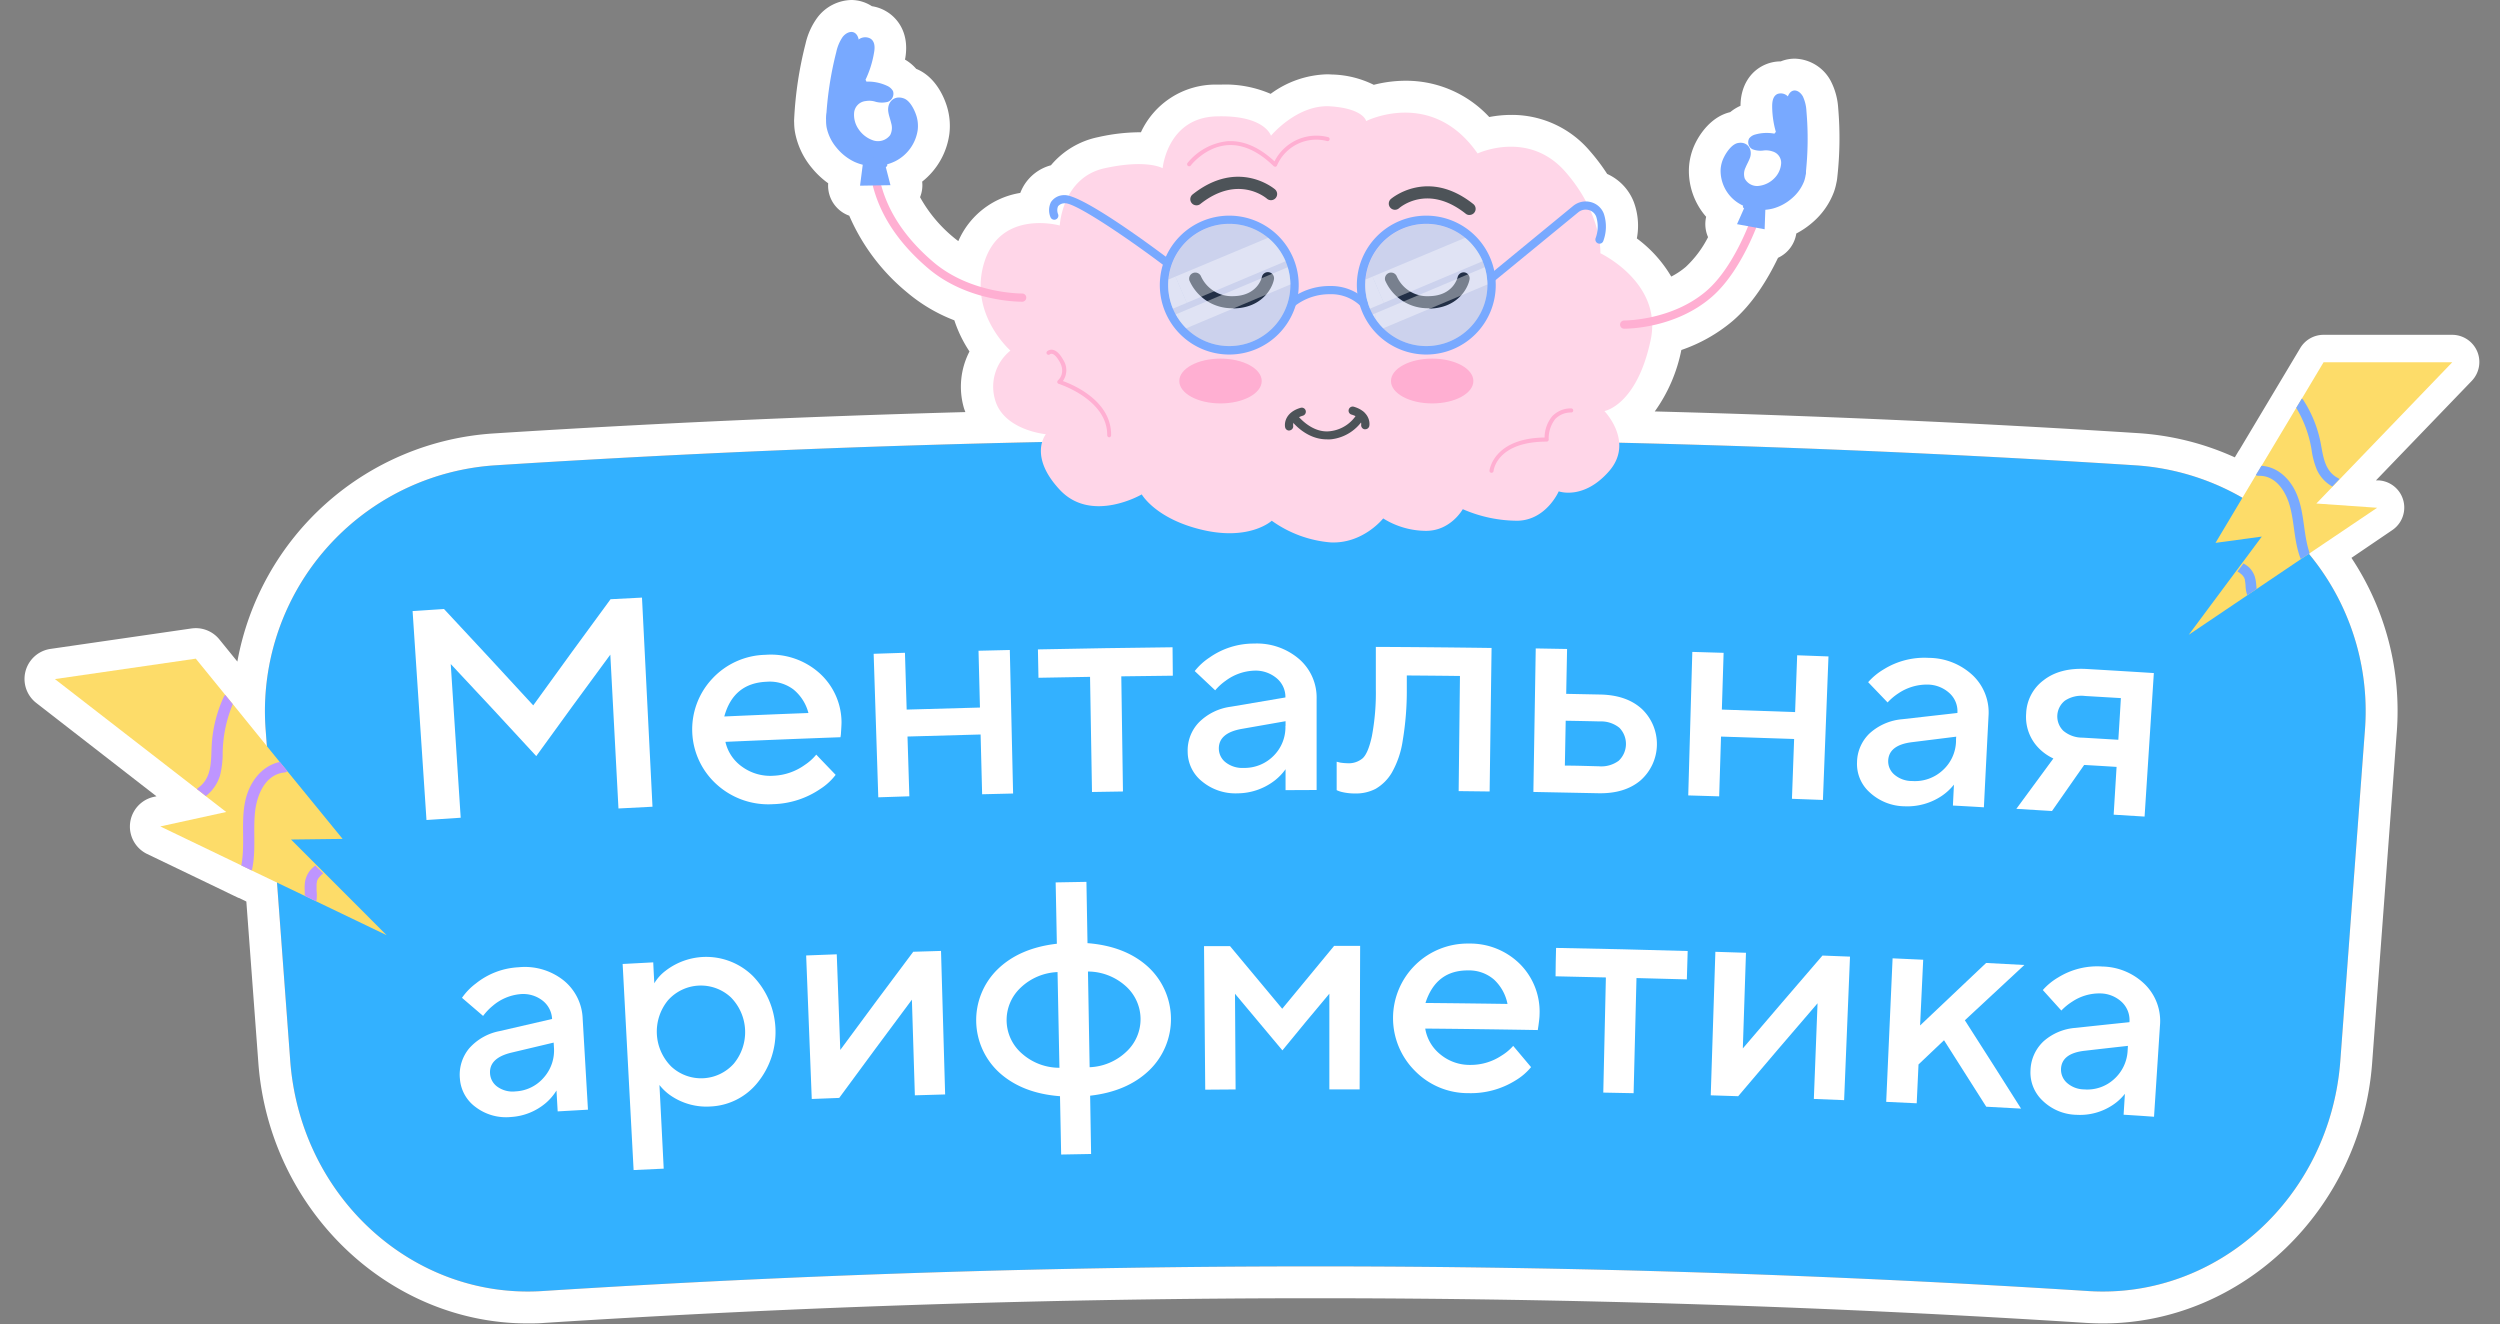<?xml version="1.0" encoding="UTF-8"?> <svg xmlns="http://www.w3.org/2000/svg" xmlns:xlink="http://www.w3.org/1999/xlink" viewBox="0 0 540 286"><rect x="0" y="0" width="540" height="286" fill="#808080" stroke="none"/> <defs> <clipPath id="clip-path"> <path d="M320.26,56.42,295.91,66.67a13.22,13.22,0,0,1-1-5.12,11.51,11.51,0,0,1,.06-1.18l21.5-9A13.34,13.34,0,0,1,320.26,56.42Z" style="fill: none"></path> </clipPath> <clipPath id="clip-path-2"> <path d="M321.28,61.44l-22.51,9.47a13.46,13.46,0,0,1-2.25-3l24.2-10.19A13.13,13.13,0,0,1,321.28,61.44Z" style="fill: none"></path> </clipPath> <clipPath id="clip-path-3"> <path d="M277.69,56.42,253.35,66.67a13,13,0,0,1-1-5.12c0-.4,0-.79.05-1.18l21.5-9A13.14,13.14,0,0,1,277.69,56.42Z" style="fill: none"></path> </clipPath> <clipPath id="clip-path-4"> <path d="M278.72,61.44l-22.51,9.47a13.46,13.46,0,0,1-2.25-3l24.19-10.19A12.79,12.79,0,0,1,278.72,61.44Z" style="fill: none"></path> </clipPath> </defs> <g style="isolation: isolate"> <g id="Слой_1" data-name="Слой 1"> <g> <path d="M510.82,157.76q-2.67,35.76-5.32,71.51c-2.28,29.44-26.62,51.36-54.4,49.6a2617.83,2617.83,0,0,0-334,0c-27.78,1.76-52.12-20.16-54.4-49.6l-5.31-71.51a53.2,53.2,0,0,1,49.54-57.25,2774.66,2774.66,0,0,1,354.35,0A53.21,53.21,0,0,1,510.82,157.76Z" style="fill: #33b1ff"></path> <g> <path d="M510.82,157.76q-2.67,35.76-5.32,71.51c-2.28,29.44-26.62,51.36-54.4,49.6a2617.83,2617.83,0,0,0-334,0c-27.78,1.76-52.12-20.16-54.4-49.6l-5.31-71.51a53.2,53.2,0,0,1,49.54-57.25,2774.66,2774.66,0,0,1,354.35,0A53.21,53.21,0,0,1,510.82,157.76Zm24.25-81.87a5.89,5.89,0,0,0-5.41-3.57l-27.81,0a5.86,5.86,0,0,0-5,2.87l-13.15,22c-.06.1-.14.19-.2.29l-.78,1.31a59.67,59.67,0,0,0-21-5.24c-34.57-2.21-69.44-3.76-104.29-4.68a34.11,34.11,0,0,0,5.74-13.27,34.43,34.43,0,0,0,11-6.2c4.37-3.71,7.62-9,9.88-13.71A6.94,6.94,0,0,0,388,50.44,18.2,18.2,0,0,0,391.56,48a16.07,16.07,0,0,0,4.57-6.54,13.63,13.63,0,0,0,.55-2.05,6.67,6.67,0,0,0,.14-.8,75.9,75.9,0,0,0,.23-15.26,14.77,14.77,0,0,0-1.56-5.77,9.06,9.06,0,0,0-7.85-4.91,8.1,8.1,0,0,0-3,.59,8.43,8.43,0,0,0-3.3.67c-3.37,1.43-5.38,4.77-5.39,8.92a9.48,9.48,0,0,0-2.22,1.37c-4.21,1-6.6,4.87-7.44,6.53a13.75,13.75,0,0,0-1.48,5.6,15.08,15.08,0,0,0,3.72,10.48,7,7,0,0,0,.41,4.39,23.07,23.07,0,0,1-4.8,6.42,16.46,16.46,0,0,1-3.15,2.1,27.85,27.85,0,0,0-7.43-8.24,14.74,14.74,0,0,0-.62-7.76,11,11,0,0,0-5.79-6.17,42.26,42.26,0,0,0-3.71-4.92,22.06,22.06,0,0,0-17-7.83,25.28,25.28,0,0,0-4.76.46,24.49,24.49,0,0,0-18.09-7.84,27.9,27.9,0,0,0-6.85.88,21.51,21.51,0,0,0-8.78-2.22c-.41,0-.82-.05-1.23-.05a21.48,21.48,0,0,0-12.27,4.22,24.68,24.68,0,0,0-10.62-2l-1.31,0a17.73,17.73,0,0,0-16.09,10.3h-.43a41.56,41.56,0,0,0-8.8,1.05A18,18,0,0,0,227,35.7a9.8,9.8,0,0,0-5.86,4.4,10.73,10.73,0,0,0-.76,1.57A17.66,17.66,0,0,0,207,52.08q-.51-.37-1-.78a30.24,30.24,0,0,1-7.27-8.71,6.87,6.87,0,0,0,.46-3.36,15.8,15.8,0,0,0,5.88-10.36,14.37,14.37,0,0,0-.57-6c-.59-1.87-2.4-6.3-6.6-8a9.67,9.67,0,0,0-2.42-2c0-.12.05-.24.07-.36,1-6.09-2.4-9-3.91-9.93a8.52,8.52,0,0,0-3.31-1.24A8.23,8.23,0,0,0,183.93,0a9.47,9.47,0,0,0-7.35,3.76A15.19,15.19,0,0,0,174,9.44a81.47,81.47,0,0,0-2.46,16.25,5.89,5.89,0,0,0,0,.84,12.62,12.62,0,0,0,.21,2.19,16.83,16.83,0,0,0,3.61,7.55,18.46,18.46,0,0,0,3.53,3.32,6.87,6.87,0,0,0,1.74,5.11,6.77,6.77,0,0,0,2.81,1.89,44.05,44.05,0,0,0,12.43,16.52,35.46,35.46,0,0,0,10.27,6.08,27.94,27.94,0,0,0,3.27,6.73,16.53,16.53,0,0,0-1.2,12.22c.09.31.21.58.31.87-34.1.93-68.22,2.46-102,4.62A60.16,60.16,0,0,0,51.27,142.9l-3.89-4.79a6.56,6.56,0,0,0-5.09-2.43,7.59,7.59,0,0,0-.95.07l-30.42,4.41a6.56,6.56,0,0,0-3.08,11.68L33.8,172l-.61.13a6.57,6.57,0,0,0-1.41,12.33l17.37,8.35.14.08,2.23,1.06s0,0,.08,0l1.61.78,2.61,35.07c2.44,31.44,28,56.06,58.14,56.06,1.18,0,2.37,0,3.57-.11,55.21-3.54,111.25-5.33,166.57-5.33s111.35,1.79,166.56,5.33c1.2.07,2.39.11,3.57.11,30.17,0,55.7-24.62,58.14-56.08l5.32-71.49a59.75,59.75,0,0,0-9.78-37.79l8.83-6a5.88,5.88,0,0,0-2.85-10.73l-.69,0,20.7-21.5A5.89,5.89,0,0,0,535.07,75.89Z" style="fill: #fff"></path> <g> <path d="M92.12,177.12q-1.52-22.58-3-45.13l6.78-.45q9.7,10.38,19.28,20.82,8.28-11.49,16.7-22.93l6.79-.35q1.14,22.57,2.27,45.17l-7.35.38q-.88-16.62-1.76-33.23-8.07,10.93-16,21.92-9.18-10-18.47-19.89,1.07,16.59,2.15,33.2Z" style="fill: #fff"></path> <path d="M176.31,163c1.39,1.46,2.79,2.91,4.19,4.37a12.86,12.86,0,0,1-3.25,3A19,19,0,0,1,167,173.7a16.59,16.59,0,0,1-12.08-4.16,16,16,0,0,1-1.1-22.91,16.15,16.15,0,0,1,11.52-5.19,15.74,15.74,0,0,1,11.55,3.85A14.39,14.39,0,0,1,181.77,156q0,.58-.12,2.34c0,.3-.07.6-.1.9q-12.44.45-24.86,1a9,9,0,0,0,3.6,5.37,10.35,10.35,0,0,0,6.79,1.95,12.5,12.5,0,0,0,6.76-2.34A11,11,0,0,0,176.31,163Zm-19.86-8.24q9.08-.41,18.17-.75a9.68,9.68,0,0,0-3.23-5.08,8.49,8.49,0,0,0-5.81-1.67Q158.43,147.55,156.45,154.75Z" style="fill: #fff"></path> <path d="M189.71,172.22l-1-31,6.76-.22q.18,6.13.37,12.27,7.92-.24,15.83-.44-.17-6.14-.31-12.27l6.76-.16q.36,15.49.71,31l-6.69.16-.33-12.91q-7.89.19-15.79.44.21,6.45.4,12.91Z" style="fill: #fff"></path> <path d="M235.87,171.07l-.42-24.87-11.14.2-.12-6.13q14.53-.3,29.08-.46l.06,6.14-11.13.14.36,24.87Z" style="fill: #fff"></path> <path d="M277.68,170.67c0-1.51,0-3,0-4.52a11.66,11.66,0,0,1-2.54,2.59,13.26,13.26,0,0,1-7.81,2.62,11.3,11.3,0,0,1-7.72-2.6,8.22,8.22,0,0,1-3.07-6.37A8.72,8.72,0,0,1,259,156a11.93,11.93,0,0,1,6.87-3.35l11.78-2a5.27,5.27,0,0,0-1.9-4.16,7.06,7.06,0,0,0-4.86-1.63,11,11,0,0,0-6.13,2.17,12,12,0,0,0-2.28,2.08l-4.42-4.16a13.54,13.54,0,0,1,3.22-2.94,16.57,16.57,0,0,1,9.58-3,14,14,0,0,1,9.78,3.37,11,11,0,0,1,3.75,8.56q0,9.85,0,19.7Zm0-13.89v-1l-9.41,1.65q-5,.87-5,4.23a3.78,3.78,0,0,0,1.46,3,5.83,5.83,0,0,0,3.93,1.21,8.81,8.81,0,0,0,6.43-2.61A8.71,8.71,0,0,0,277.65,156.78Z" style="fill: #fff"></path> <path d="M288.72,170.67c0-2,0-4.09,0-6.14l.81.2a12.86,12.86,0,0,0,1.54.13,4.64,4.64,0,0,0,3.25-1.06c.79-.7,1.46-2.29,2-4.74a50.78,50.78,0,0,0,.86-10.33c0-3,0-6,0-9q12.51.06,25,.23l-.42,31-6.69-.08q.14-12.43.28-24.87c-3.83-.05-7.65-.08-11.48-.11,0,1,0,1.94,0,2.91a65.12,65.12,0,0,1-.88,11.14,19.81,19.81,0,0,1-2.39,7,9.78,9.78,0,0,1-3.47,3.44,9.22,9.22,0,0,1-4.45,1,12,12,0,0,1-2.88-.33A5.31,5.31,0,0,1,288.72,170.67Z" style="fill: #fff"></path> <path d="M331.21,171.06l.51-31,6.77.12c-.06,3.23-.13,6.46-.19,9.69l7.42.15q5.73.13,9,3.19a10.47,10.47,0,0,1-.38,15.37q-3.42,2.88-9.1,2.76Zm6.8-5.69c2.46,0,4.91.09,7.37.15a6.31,6.31,0,0,0,4.26-1.2,5,5,0,0,0,.16-7.11,6.27,6.27,0,0,0-4.21-1.38q-3.69-.09-7.4-.15Z" style="fill: #fff"></path> <path d="M364.66,171.81q.43-15.5.88-31l6.76.2q-.19,6.14-.38,12.26c5.27.17,10.55.34,15.82.54l.45-12.27,6.76.25-1.2,31-6.69-.25q.24-6.45.47-12.91-7.89-.28-15.79-.53-.19,6.45-.4,12.91Z" style="fill: #fff"></path> <path d="M421.83,174c.07-1.51.15-3,.22-4.52a11.86,11.86,0,0,1-2.67,2.46,13.33,13.33,0,0,1-7.94,2.22,11.29,11.29,0,0,1-7.58-3,8.22,8.22,0,0,1-2.74-6.52,8.78,8.78,0,0,1,2.78-6.29,12,12,0,0,1,7-3L422.8,154a5.29,5.29,0,0,0-1.68-4.25,7.11,7.11,0,0,0-4.78-1.88,11,11,0,0,0-6.24,1.86,12.31,12.31,0,0,0-2.38,2l-4.2-4.38a14,14,0,0,1,3.36-2.77,16.64,16.64,0,0,1,9.73-2.48,14,14,0,0,1,9.6,3.86,11.07,11.07,0,0,1,3.31,8.74q-.51,9.84-1,19.68Q425.18,174.17,421.83,174Zm.67-13.88c0-.32,0-.64.05-1l-9.48,1.18c-3.38.4-5.12,1.73-5.22,4a3.79,3.79,0,0,0,1.31,3,5.83,5.83,0,0,0,3.87,1.4,8.81,8.81,0,0,0,6.55-2.28A8.72,8.72,0,0,0,422.5,160.14Z" style="fill: #fff"></path> <path d="M435.53,174.71q4-5.44,8-10.88a10.67,10.67,0,0,1-3.11-2.18,9.59,9.59,0,0,1-2.77-7.53,9.36,9.36,0,0,1,3.78-7.2q3.52-2.74,9.28-2.42,7.26.42,14.52.88-1,15.48-2,31l-6.68-.41.63-10.32c-2.35-.15-4.69-.29-7-.42q-3.5,5-6.95,9.95Zm14.3-15.38,7.73.46q.29-4.51.55-9l-7.75-.46a6.45,6.45,0,0,0-4.32,1,4.34,4.34,0,0,0-.37,6.51A6.33,6.33,0,0,0,449.83,159.33Z" style="fill: #fff"></path> <path d="M120.46,240.06c-.09-1.5-.17-3-.26-4.51a11.53,11.53,0,0,1-2.33,2.72,12.81,12.81,0,0,1-7.49,3,10.85,10.85,0,0,1-7.68-2.17A8.29,8.29,0,0,1,99.34,233a8.89,8.89,0,0,1,2-6.55,11.68,11.68,0,0,1,6.52-3.72l11.39-2.63a5.35,5.35,0,0,0-2.09-4,6.82,6.82,0,0,0-4.84-1.36,10.63,10.63,0,0,0-5.87,2.5,12.38,12.38,0,0,0-2.1,2.2l-4.56-3.91a13.46,13.46,0,0,1,3-3.1,16,16,0,0,1,9.19-3.5,13.48,13.48,0,0,1,9.74,2.82,11.14,11.14,0,0,1,4.14,8.34L127,239.69Zm-.81-13.86-.06-1-9.09,2.16q-4.87,1.16-4.65,4.51a3.78,3.78,0,0,0,1.59,2.87,5.64,5.64,0,0,0,3.91,1,8.56,8.56,0,0,0,6.12-3A8.83,8.83,0,0,0,119.65,226.2Z" style="fill: #fff"></path> <path d="M136.86,252.73l-2.37-44.51,6.61-.35c.07,1.51.15,3,.23,4.52a9.46,9.46,0,0,1,2.44-2.71,14.36,14.36,0,0,1,18.87,1.16,17.37,17.37,0,0,1,1,23A13.81,13.81,0,0,1,153.48,239a13.66,13.66,0,0,1-8.36-2.19,11.07,11.07,0,0,1-2.68-2.45q.47,9,.92,18.07ZM145,230.38a9.46,9.46,0,0,0,13.5-.63,10.69,10.69,0,0,0-.64-14.33,9.51,9.51,0,0,0-13.57.64,10.67,10.67,0,0,0,.71,14.32Z" style="fill: #fff"></path> <path d="M175.34,237.38q-.6-15.49-1.21-31l6.61-.25q.38,10.34.76,20.66,7.81-10.62,15.76-21.21l6-.18q.45,15.5.89,31l-6.54.19q-.31-10.32-.64-20.66-7.9,10.59-15.7,21.22Z" style="fill: #fff"></path> <path d="M229.21,249.38q-.12-6.3-.25-12.6-8.06-.61-13-5a15.35,15.35,0,0,1-.54-22.35q4.74-4.65,12.86-5.58-.12-6.63-.26-13.25l6.65-.12.23,13.24q8.15.64,13.06,5.1a15.36,15.36,0,0,1,.28,22.36q-4.76,4.58-12.77,5.49l.21,12.59Zm-.37-18.74q-.21-10.33-.41-20.67a12.23,12.23,0,0,0-8,3.4,9.57,9.57,0,0,0,.32,14.21A12.17,12.17,0,0,0,228.84,230.64ZM235,209.85l.36,20.67a12.18,12.18,0,0,0,7.94-3.36,9.57,9.57,0,0,0-.2-14.21A12.27,12.27,0,0,0,235,209.85Z" style="fill: #fff"></path> <path d="M260.33,235.37q-.13-15.51-.26-31l5.62,0q5.65,6.75,11.27,13.52,5.58-6.81,11.21-13.58l5.62,0q-.06,15.5-.11,31l-6.54,0q0-10.34,0-20.67Q282,220.74,277,226.88q-5.1-6.12-10.24-12.23.06,10.33.13,20.67Z" style="fill: #fff"></path> <path d="M326.85,225.91l3.86,4.59a12.86,12.86,0,0,1-3.32,2.85,18.23,18.23,0,0,1-10.18,2.77,16,16,0,0,1-11.57-4.8,16.1,16.1,0,0,1,11.63-27.51,15.26,15.26,0,0,1,11.07,4.45,14.57,14.57,0,0,1,4.2,11c0,.39-.08,1.16-.24,2.32-.05.31-.09.61-.14.91q-12.17-.21-24.31-.32a9,9,0,0,0,3.23,5.55,9.92,9.92,0,0,0,6.53,2.3,12,12,0,0,0,6.71-2A11,11,0,0,0,326.85,225.91Zm-19-9.27q8.88.08,17.77.21a9.74,9.74,0,0,0-2.89-5.24,8.2,8.2,0,0,0-5.58-2Q310.19,209.54,307.9,216.64Z" style="fill: #fff"></path> <path d="M346.31,236q.29-12.43.56-24.87L336,210.88c0-2,.07-4.09.11-6.13q14.22.25,28.43.67l-.18,6.13-10.88-.29q-.32,12.44-.62,24.87Z" style="fill: #fff"></path> <path d="M369.52,236.59q.48-15.5,1-31l6.61.21q-.34,10.33-.68,20.66,8.53-10,17.2-20.06l5.95.23q-.63,15.5-1.27,31l-6.54-.26q.4-10.34.8-20.66-8.62,10-17.14,20.07Z" style="fill: #fff"></path> <path d="M407.42,238l1.38-31,6.61.3q-.33,7.11-.67,14.2Q421.82,214.76,429,208l8.26.44q-6.45,6-12.85,11.94,6.11,9.53,12.14,19.08l-7.52-.41q-4.53-7.19-9.12-14.36-2.76,2.61-5.51,5.23l-.39,8.39Z" style="fill: #fff"></path> <path d="M458.7,240.78c.09-1.51.19-3,.28-4.52a11.15,11.15,0,0,1-2.64,2.43,12.74,12.74,0,0,1-7.8,2.11,10.83,10.83,0,0,1-7.36-3.08,8.33,8.33,0,0,1-2.59-6.55,8.93,8.93,0,0,1,2.82-6.25,11.69,11.69,0,0,1,6.93-2.9q5.81-.63,11.62-1.23a5.37,5.37,0,0,0-1.58-4.28,6.9,6.9,0,0,0-4.65-1.93,10.58,10.58,0,0,0-6.12,1.77,12.37,12.37,0,0,0-2.36,1.93q-2-2.22-4-4.43a13.43,13.43,0,0,1,3.33-2.73,16,16,0,0,1,9.55-2.35,13.47,13.47,0,0,1,9.32,4,11.13,11.13,0,0,1,3.1,8.78q-.64,9.84-1.28,19.67C463.05,241.05,460.88,240.91,458.7,240.78Zm.87-13.87.06-1c-3.09.34-6.19.69-9.28,1.05q-5,.54-5.17,3.9a3.84,3.84,0,0,0,1.24,3,5.67,5.67,0,0,0,3.75,1.45,8.54,8.54,0,0,0,6.45-2.2A8.84,8.84,0,0,0,459.57,226.91Z" style="fill: #fff"></path> </g> <g> <path d="M34.62,178.51l17.47,8.4L54.32,188,66,193.59l2.27,1.09L83.51,202,70,188.47l-1.72-1.71h0l0,0-5.42-5.42L74,181.2,62.07,166.59l-1.65-2L50.3,152.1l-1.64-2-6.37-7.83-30.43,4.41,30.68,23.78L44.48,172l4.38,3.39Z" style="fill: #fddc69"></path> <path d="M28.86,148.11l-8.79,3,.26-1.13L39.15,164c.63.46-.23,1.53-.85,1.06L19.47,151.09a.63.63,0,0,1-.16-.26.65.65,0,0,1,0-.34.78.78,0,0,1,.43-.53l8.78-3C29.3,146.65,29.62,147.87,28.86,148.11Z" style="fill: #fddc69"></path> <path d="M66.8,175.56l1.54,1.16a.56.56,0,0,1,.16.29.71.71,0,0,1,0,.35.85.85,0,0,1-.21.31.75.75,0,0,1-.33.17l-6.7,1.7a.5.5,0,0,1-.41-.12.49.49,0,0,1-.17-.39.64.64,0,0,1,.16-.45.7.7,0,0,1,.4-.26l6.7-1.7-.4,1.11L66,176.57a.49.49,0,0,1-.18-.4.68.68,0,0,1,.16-.46.73.73,0,0,1,.42-.24A.54.54,0,0,1,66.8,175.56Z" style="fill: #fddc69"></path> <path d="M42.54,170.44l1.93,1.5a8.87,8.87,0,0,0,3.06-4.45,19.71,19.71,0,0,0,.57-5,28.5,28.5,0,0,1,2.18-10.39l-1.63-2a1.06,1.06,0,0,0-.32.43,28.74,28.74,0,0,0-2.59,10.26c-.21,3.41.17,7.14-2.94,9.39A1.2,1.2,0,0,0,42.54,170.44Z" style="fill: #be95ff"></path> <path d="M52.12,186.94,54.35,188a1,1,0,0,0,.11-.28c.88-4.1.18-8.27.64-12.42.41-3.64,2.18-8,6.32-8.44a1.29,1.29,0,0,0,.68-.28l-1.65-2c-4.1.87-6.69,4.61-7.5,8.56C52,177.71,53,182.38,52.12,186.94Z" style="fill: #be95ff"></path> <path d="M66,193.59l2.28,1.1a1.06,1.06,0,0,0,.1-.3,8.65,8.65,0,0,0,0-2c0-.31,0-.61,0-.91v-.41a.3.3,0,0,0,0-.13,3,3,0,0,1,.09-.45l0-.12,0-.06,0,0a3.11,3.11,0,0,1,.2-.41l.09-.18,0,0c.17-.21.35-.41.54-.61l.13-.15a3.79,3.79,0,0,0,.4-.3l-1.74-1.73h0l0,0-.13.15a5.17,5.17,0,0,0-.56.49,4.36,4.36,0,0,0-.6.68,5.53,5.53,0,0,0-.9,2.12,8.76,8.76,0,0,0-.07,2.11l0,.9C66,193.46,66,193.52,66,193.59Z" style="fill: #be95ff"></path> </g> <g> <path d="M228.91,48.71s.5-10.36,9.69-12.37,12.53,0,12.53,0,1-10.86,11.54-11.2,11.86,4.18,11.86,4.18,5.69-6.85,12.87-6.35,7.69,3.18,7.69,3.18,14.21-7.19,24.07,7c0,0,11-5.19,19,4s7.52,17.55,7.52,17.55,13.48,6.36,10.87,18.71c-3,14.21-10,15.38-10,15.38s6.52,6.69,1,13-10.86,4.34-10.86,4.34-2.68,6.19-8.86,6.35a29.71,29.71,0,0,1-11.87-2.5s-2.67,4.84-8.19,4.68a17.58,17.58,0,0,1-9-2.68s-4.35,5.52-11.37,5.18a25.38,25.38,0,0,1-12.7-4.68s-4.68,4.35-14.87,2-13.21-7.69-13.21-7.69-10.86,6.35-17.71-1-3-12-3-12-9.2-.84-11-7.53a10,10,0,0,1,3.34-10.53S209,67.6,212.69,56.4,228.91,48.71,228.91,48.71Z" style="fill: #ffd6e8"></path> <g style="mix-blend-mode: multiply"> <ellipse cx="263.63" cy="82.3" rx="8.9" ry="4.84" style="fill: #ffafd2"></ellipse> </g> <g style="mix-blend-mode: multiply"> <ellipse cx="309.35" cy="82.3" rx="8.9" ry="4.84" style="fill: #ffafd2"></ellipse> </g> <path d="M266.27,66.58a10,10,0,0,1-9.36-6,1.33,1.33,0,0,1,2.48-.94,7.33,7.33,0,0,0,7.09,4.33c5.23-.12,6.08-4.08,6.08-4.12a1.33,1.33,0,0,1,2.61.52c-.42,2.11-2.76,6.12-8.63,6.25Z" style="fill: #2a0a18"></path> <path d="M308.56,66.58a10,10,0,0,1-9.36-6,1.33,1.33,0,0,1,2.48-.94,7.22,7.22,0,0,0,7.09,4.33c5.22-.12,6.07-4.08,6.08-4.12a1.35,1.35,0,0,1,1.56-1,1.32,1.32,0,0,1,1,1.56c-.42,2.11-2.76,6.12-8.62,6.25Z" style="fill: #2a0a18"></path> <g> <path d="M286.56,94.9c-4.61,0-7.6-4-7.74-4.2a.89.89,0,0,1,1.43-1s3,3.94,7.05,3.44a7.82,7.82,0,0,0,5.87-3.83.9.9,0,0,1,1.19-.4.88.88,0,0,1,.39,1.19,9.52,9.52,0,0,1-7.24,4.79A7.82,7.82,0,0,1,286.56,94.9Z" style="fill: #4d5358"></path> <path d="M278.45,93a.88.88,0,0,1-.86-.7c-.22-1.06.2-3.3,3.34-4.21a.88.88,0,0,1,1.1.6.9.9,0,0,1-.61,1.1c-2.27.66-2.12,2-2.09,2.17a.9.9,0,0,1-.71,1Z" style="fill: #4d5358"></path> <path d="M294.9,92.72l-.19,0a.89.89,0,0,1-.69-1c0-.17.17-1.51-2.09-2.17a.87.87,0,0,1-.6-1.09.89.89,0,0,1,1.09-.61c3.14.92,3.56,3.16,3.34,4.21A.89.89,0,0,1,294.9,92.72Z" style="fill: #4d5358"></path> </g> <path d="M317.4,46.44a1.27,1.27,0,0,1-.82-.29c-8.19-6.5-14.14-1.39-14.39-1.17a1.33,1.33,0,1,1-1.76-2c.08-.06,7.89-6.79,17.8,1.09a1.32,1.32,0,0,1-.83,2.36Z" style="fill: #4d5358"></path> <path d="M258.43,44.35A1.32,1.32,0,0,1,257.6,42c9.91-7.87,17.73-1.16,17.81-1.09a1.33,1.33,0,0,1-1.76,2c-.27-.23-6.29-5.27-14.4,1.17A1.27,1.27,0,0,1,258.43,44.35Z" style="fill: #4d5358"></path> <path d="M308.08,48.35a13.2,13.2,0,1,1-13.2,13.2,13.2,13.2,0,0,1,13.2-13.2m0-1.77a15,15,0,1,0,15,15,15,15,0,0,0-15-15Z" style="fill: #78a9ff"></path> <path d="M265.52,48.35a13.2,13.2,0,1,1-13.2,13.2,13.2,13.2,0,0,1,13.2-13.2m0-1.77a15,15,0,1,0,15,15,15,15,0,0,0-15-15Z" style="fill: #78a9ff"></path> <path d="M294.58,66.43a.85.85,0,0,1-.67-.31,9.13,9.13,0,0,0-6.68-2.57,12.21,12.21,0,0,0-7.33,2.38.89.89,0,0,1-1.25-.1.9.9,0,0,1,.1-1.25,13.94,13.94,0,0,1,8.48-2.8,10.89,10.89,0,0,1,8,3.19.89.89,0,0,1-.67,1.46Z" style="fill: #78a9ff"></path> <path d="M322.17,61a.9.9,0,0,1-.69-.32.89.89,0,0,1,.13-1.25l18.18-14.94a4.29,4.29,0,0,1,3.84-.83,4.07,4.07,0,0,1,2.81,2.54,8.86,8.86,0,0,1-.11,5.81.87.87,0,0,1-1.11.58.89.89,0,0,1-.58-1.11,7.22,7.22,0,0,0,.15-4.66,2.34,2.34,0,0,0-1.62-1.45,2.52,2.52,0,0,0-2.26.48L322.73,60.76A.94.94,0,0,1,322.17,61Z" style="fill: #78a9ff"></path> <path d="M251.72,57.36a.87.87,0,0,1-.53-.18c-7.49-5.64-19-13.49-21.2-13.27a1.81,1.81,0,0,0-1.45.65,2.19,2.19,0,0,0,0,1.68.88.88,0,0,1-1.63.68,3.91,3.91,0,0,1,.1-3.27,3.4,3.4,0,0,1,2.8-1.5c3.7-.33,19.33,11.28,22.43,13.62a.88.88,0,0,1-.53,1.59Z" style="fill: #78a9ff"></path> <path d="M322.17,102.13h-.05a.44.44,0,0,1-.39-.48c0-.07.82-7,11.9-7.15a7.32,7.32,0,0,1,1.64-4.58,5.56,5.56,0,0,1,4.1-1.71.46.46,0,0,1,.45.43.44.44,0,0,1-.43.46,4.69,4.69,0,0,0-3.46,1.41,6.78,6.78,0,0,0-1.41,4.41.41.41,0,0,1-.12.33.43.43,0,0,1-.32.14c-10.67,0-11.45,6.09-11.47,6.35A.45.45,0,0,1,322.17,102.13Z" style="fill: #ffafd2"></path> <path d="M275.41,36a.47.47,0,0,1-.31-.12c-3.34-3.25-6.72-4.77-10-4.52-4.78.36-7.86,4.34-7.89,4.38a.44.44,0,0,1-.62.09.46.46,0,0,1-.09-.62A12.89,12.89,0,0,1,265,30.51c3.44-.26,6.9,1.2,10.29,4.34a10.15,10.15,0,0,1,11.54-5.24.44.44,0,1,1-.18.86,9.23,9.23,0,0,0-10.82,5.28.42.42,0,0,1-.32.27Z" style="fill: #ffafd2"></path> <path d="M239.6,94.46h0a.45.45,0,0,1-.44-.45c.06-7.74-10.37-11.06-10.48-11.1a.42.42,0,0,1-.3-.33.46.46,0,0,1,.15-.43c.07-.06,1.74-1.51.35-4-.77-1.38-1.36-1.67-1.65-1.72a.55.55,0,0,0-.44.09.44.44,0,0,1-.61-.64,1.46,1.46,0,0,1,1.16-.33c.8.12,1.58.85,2.31,2.17a4.05,4.05,0,0,1-.07,4.59C232,83.16,240.1,86.69,240,94A.44.44,0,0,1,239.6,94.46Z" style="fill: #ffafd2"></path> <g> <g style="opacity: 0.2"> <path d="M321.28,61.44v.11a13.2,13.2,0,0,1-22.51,9.36,13.46,13.46,0,0,1-2.25-3,11,11,0,0,1-.61-1.24,13.22,13.22,0,0,1-1-5.12,11.51,11.51,0,0,1,.06-1.18,13.19,13.19,0,0,1,21.5-9,13.34,13.34,0,0,1,3.82,5.08c.16.43.32.86.46,1.3A13.13,13.13,0,0,1,321.28,61.44Z" style="fill: #00c3ff"></path> </g> <g style="opacity: 0.39"> <g style="clip-path: url(#clip-path)"> <polygon points="294.88 56.52 295.04 56.45 299.45 66.67 294.88 66.67 294.88 56.52" style="fill: #fff"></polygon> <polygon points="295.04 56.45 306.92 51.34 319.88 51.34 320.26 52.22 320.26 60.3 305.46 66.67 299.45 66.67 295.04 56.45" style="fill: #fff"></polygon> <polygon points="320.26 52.22 319.88 51.34 320.26 51.34 320.26 52.22" style="fill: #fff"></polygon> </g> </g> <g style="opacity: 0.39"> <g style="clip-path: url(#clip-path-2)"> <rect x="296.52" y="57.72" width="0.53" height="13.19" style="fill: #fff"></rect> <rect x="297.05" y="57.72" width="24.23" height="13.19" style="fill: #fff"></rect> </g> </g> </g> <g> <g style="opacity: 0.2"> <path d="M278.72,61.44v.11a13.2,13.2,0,0,1-22.51,9.36,13.46,13.46,0,0,1-2.25-3,11,11,0,0,1-.61-1.24,13,13,0,0,1-1-5.12c0-.4,0-.79.05-1.18a13.21,13.21,0,0,1,25.32-3.95c.17.43.33.86.46,1.3A12.79,12.79,0,0,1,278.72,61.44Z" style="fill: #00c3ff"></path> </g> <g style="opacity: 0.39"> <g style="clip-path: url(#clip-path-3)"> <polygon points="252.32 56.52 252.48 56.45 256.88 66.67 252.32 66.67 252.32 56.52" style="fill: #fff"></polygon> <polygon points="252.48 56.45 264.36 51.34 277.31 51.34 277.69 52.22 277.69 60.3 262.9 66.67 256.88 66.67 252.48 56.45" style="fill: #fff"></polygon> <polygon points="277.69 52.22 277.31 51.34 277.69 51.34 277.69 52.22" style="fill: #fff"></polygon> </g> </g> <g style="opacity: 0.39"> <g style="clip-path: url(#clip-path-4)"> <rect x="253.96" y="57.72" width="0.53" height="13.19" style="fill: #fff"></rect> <rect x="254.49" y="57.72" width="24.23" height="13.19" style="fill: #fff"></rect> </g> </g> </g> <g> <path d="M350.85,71h-.12a.89.89,0,0,1,0-1.77h0c.64,0,10.48-.11,17.78-6.32,6.67-5.68,10.8-18,11.32-20.85a.87.87,0,0,1,1-.71.89.89,0,0,1,.72,1c-.56,3.06-4.78,15.8-11.92,21.88C362,70.77,352.1,71,350.85,71Z" style="fill: #ffafd2"></path> <g> <path d="M371.65,36.67a8.29,8.29,0,0,0,3.42,6.91,9.52,9.52,0,0,0,8,1.43,10.34,10.34,0,0,0,4-2.19,9.16,9.16,0,0,0,2.63-3.7,7.71,7.71,0,0,0-2-8.06,9.1,9.1,0,0,0-8.58-2,2.41,2.41,0,0,0-1.3.84,1.73,1.73,0,0,0,.67,2.32,4.75,4.75,0,0,0,2.34.3,4.24,4.24,0,0,1,2,.18,2.56,2.56,0,0,1,1.9,2.57,5,5,0,0,1-1.42,3.18A5.58,5.58,0,0,1,380,40.14a3,3,0,0,1-3.14-1.59,3.18,3.18,0,0,1,.18-2.36c.31-.76.74-1.46,1-2.24.51-1.72-.56-3.44-2.63-3.06-1.33.24-2.5,2-3,3A6.76,6.76,0,0,0,371.65,36.67Z" style="fill: #78a9ff"></path> <path d="M388,32.64a32.78,32.78,0,0,0-.7-9.42,4.91,4.91,0,0,0-1-2.26,2.14,2.14,0,0,0-2.32-.68c-1,.41-1.18,1.6-1.19,2.6a20.44,20.44,0,0,0,1.14,6.69A8.07,8.07,0,0,1,388,32.64Z" style="fill: #78a9ff"></path> <path d="M390,37.79A68.1,68.1,0,0,0,390.19,24a8.43,8.43,0,0,0-.76-3.15c-.5-.92-1.44-1.56-2.26-1.21-1,.43-1.32,2-1.41,3.35a36.26,36.26,0,0,0,.55,9.12C388,33.06,389.1,35.8,390,37.79Z" style="fill: #78a9ff"></path> </g> <g style="mix-blend-mode: multiply"> <path d="M388.07,31.93a.47.47,0,0,1-.37-.19c-1.14-1.66-4-2.35-4.06-2.35a.45.45,0,0,1-.33-.53.44.44,0,0,1,.53-.33c.13,0,3.25.76,4.59,2.7a.45.45,0,0,1-.11.62A.49.49,0,0,1,388.07,31.93Z" style="fill: #78a9ff"></path> </g> <polygon points="376.98 44.4 375.2 48.42 381.16 49.52 381.37 43.75 377.08 43.44 376.98 44.4" style="fill: #78a9ff"></polygon> <g style="mix-blend-mode: multiply"> <path d="M379.49,45.72h0a7.48,7.48,0,0,1-2.79-.73.44.44,0,0,1-.17-.6.44.44,0,0,1,.6-.18,6.49,6.49,0,0,0,2.43.63.44.44,0,0,1,.4.47A.45.45,0,0,1,379.49,45.72Z" style="fill: #78a9ff"></path> </g> </g> <g> <path d="M220.75,65.17c-1.47,0-12.16-.25-20.38-7.3-10.93-9.36-12.13-18.19-12.71-22.44-.06-.48-.12-.89-.18-1.24a.88.88,0,1,1,1.74-.32c.06.37.13.81.19,1.32.55,4,1.7,12.42,12.11,21.34,8.15,7,19.23,6.87,19.36,6.87h0a.89.89,0,0,1,0,1.77Z" style="fill: #ffafd2"></path> <g> <g> <path d="M198.23,28.05a9,9,0,0,1-4.89,6.79,10.31,10.31,0,0,1-8.8.11,11.16,11.16,0,0,1-3.85-3.05,9.86,9.86,0,0,1-2.15-4.43,8.34,8.34,0,0,1,3.57-8.26,9.83,9.83,0,0,1,9.53-.66,2.65,2.65,0,0,1,1.25,1.13A1.87,1.87,0,0,1,191.76,22,5.18,5.18,0,0,1,189.2,22a4.51,4.51,0,0,0-2.21-.17,2.79,2.79,0,0,0-2.49,2.41,5.42,5.42,0,0,0,.95,3.66,6.15,6.15,0,0,0,3.18,2.43,3.3,3.3,0,0,0,3.65-1.15,3.43,3.43,0,0,0,.22-2.56c-.19-.86-.53-1.69-.64-2.56-.24-1.93,1.22-3.58,3.37-2.8,1.37.49,2.32,2.52,2.71,3.74A7.41,7.41,0,0,1,198.23,28.05Z" style="fill: #78a9ff"></path> <path d="M181.49,20.84a35.76,35.76,0,0,1,2.42-9.95,5.36,5.36,0,0,1,1.43-2.25A2.33,2.33,0,0,1,188,8.33c1,.61,1,1.92.8,3a21.93,21.93,0,0,1-2.41,7A8.75,8.75,0,0,0,181.49,20.84Z" style="fill: #78a9ff"></path> <path d="M178.42,26a74.05,74.05,0,0,1,2.22-14.77A9.13,9.13,0,0,1,182,8c.69-.9,1.82-1.41,2.63-.89,1,.64,1.06,2.37.91,3.83a39.15,39.15,0,0,1-2.21,9.66C181.43,21.3,179.71,24,178.42,26Z" style="fill: #78a9ff"></path> </g> <g style="mix-blend-mode: multiply"> <path d="M181.59,20a.47.47,0,0,1-.31-.12.44.44,0,0,1,0-.63c1.77-1.83,5.22-2.06,5.37-2.07a.47.47,0,0,1,.47.42.45.45,0,0,1-.42.47s-3.25.22-4.79,1.8A.42.42,0,0,1,181.59,20Z" style="fill: #78a9ff"></path> </g> <polygon points="191.15 35.38 192.34 40 185.77 40.11 186.57 33.9 191.22 34.34 191.15 35.38" style="fill: #78a9ff"></polygon> <g style="mix-blend-mode: multiply"> <path d="M189.08,36.35a7.57,7.57,0,0,1-.81,0,.44.44,0,0,1-.4-.48.45.45,0,0,1,.48-.4,7.2,7.2,0,0,0,2.71-.24.45.45,0,0,1,.57.27.44.44,0,0,1-.27.56A7,7,0,0,1,189.08,36.35Z" style="fill: #78a9ff"></path> </g> </g> </g> </g> <g> <path d="M513.46,109.68l-14.54,9.8-1.86,1.25-9.71,6.55-1.9,1.28-12.68,8.55,10.33-13.89,1.31-1.75h0v0l4.14-5.57-10,1.36,8.73-14.63,1.21-2L496,88.09l1.21-2,4.68-7.84,27.8,0-24.35,25.3-1.54,1.61-3.47,3.6Z" style="fill: #fddc69"></path> <path d="M514.64,81.72l8.27,1.58-.38-1-15,14.92c-.5.5.4,1.34.9.84l15-14.92a.47.47,0,0,0,.11-.26.64.64,0,0,0,0-.3.68.68,0,0,0-.18-.26.61.61,0,0,0-.27-.15l-8.26-1.58C514.06,80.47,513.93,81.6,514.64,81.72Z" style="fill: #fddc69"></path> <path d="M484.27,111.25,483,112.49a.45.45,0,0,0-.1.28.59.59,0,0,0,.07.31.69.69,0,0,0,.23.25.6.6,0,0,0,.31.1l6.22.65a.47.47,0,0,0,.35-.15.47.47,0,0,0,.11-.38.64.64,0,0,0-.2-.38.66.66,0,0,0-.4-.18l-6.22-.65.51,1,1.23-1.24a.51.51,0,0,0,.1-.39.64.64,0,0,0-.2-.39.66.66,0,0,0-.41-.16A.51.51,0,0,0,484.27,111.25Z" style="fill: #fddc69"></path> <path d="M505.31,103.49l-1.53,1.6a7.91,7.91,0,0,1-3.32-3.59,17.62,17.62,0,0,1-1.17-4.41,25.39,25.39,0,0,0-3.31-9l1.21-2a1,1,0,0,1,.34.34,26.13,26.13,0,0,1,3.65,8.85c.63,3,.78,6.41,3.86,8A1,1,0,0,1,505.31,103.49Z" style="fill: #78a9ff"></path> <path d="M498.89,119.51,497,120.76a.85.85,0,0,1-.13-.25c-1.34-3.55-1.25-7.37-2.21-11-.83-3.21-3-6.84-6.76-6.73a1.12,1.12,0,0,1-.64-.17l1.21-2c3.79.24,6.59,3.26,7.84,6.69C497.8,111.23,497.53,115.54,498.89,119.51Z" style="fill: #78a9ff"></path> <path d="M487.35,127.28l-1.9,1.28a.75.75,0,0,1-.13-.25,7.43,7.43,0,0,1-.28-1.76c0-.28-.05-.55-.08-.82l-.06-.37a.21.21,0,0,1,0-.12c0-.13-.09-.26-.14-.39l0-.1-.05,0,0,0a2.12,2.12,0,0,0-.23-.35l-.11-.14,0,0a5.23,5.23,0,0,0-.56-.48l-.13-.11-.4-.22,1.33-1.77h0l0,0,.13.11a4.17,4.17,0,0,1,.56.37,3.54,3.54,0,0,1,.63.53,5,5,0,0,1,1.08,1.78,8,8,0,0,1,.34,1.88l.08.81A1.09,1.09,0,0,0,487.35,127.28Z" style="fill: #78a9ff"></path> </g> </g> </g> </g> </g> </svg> 